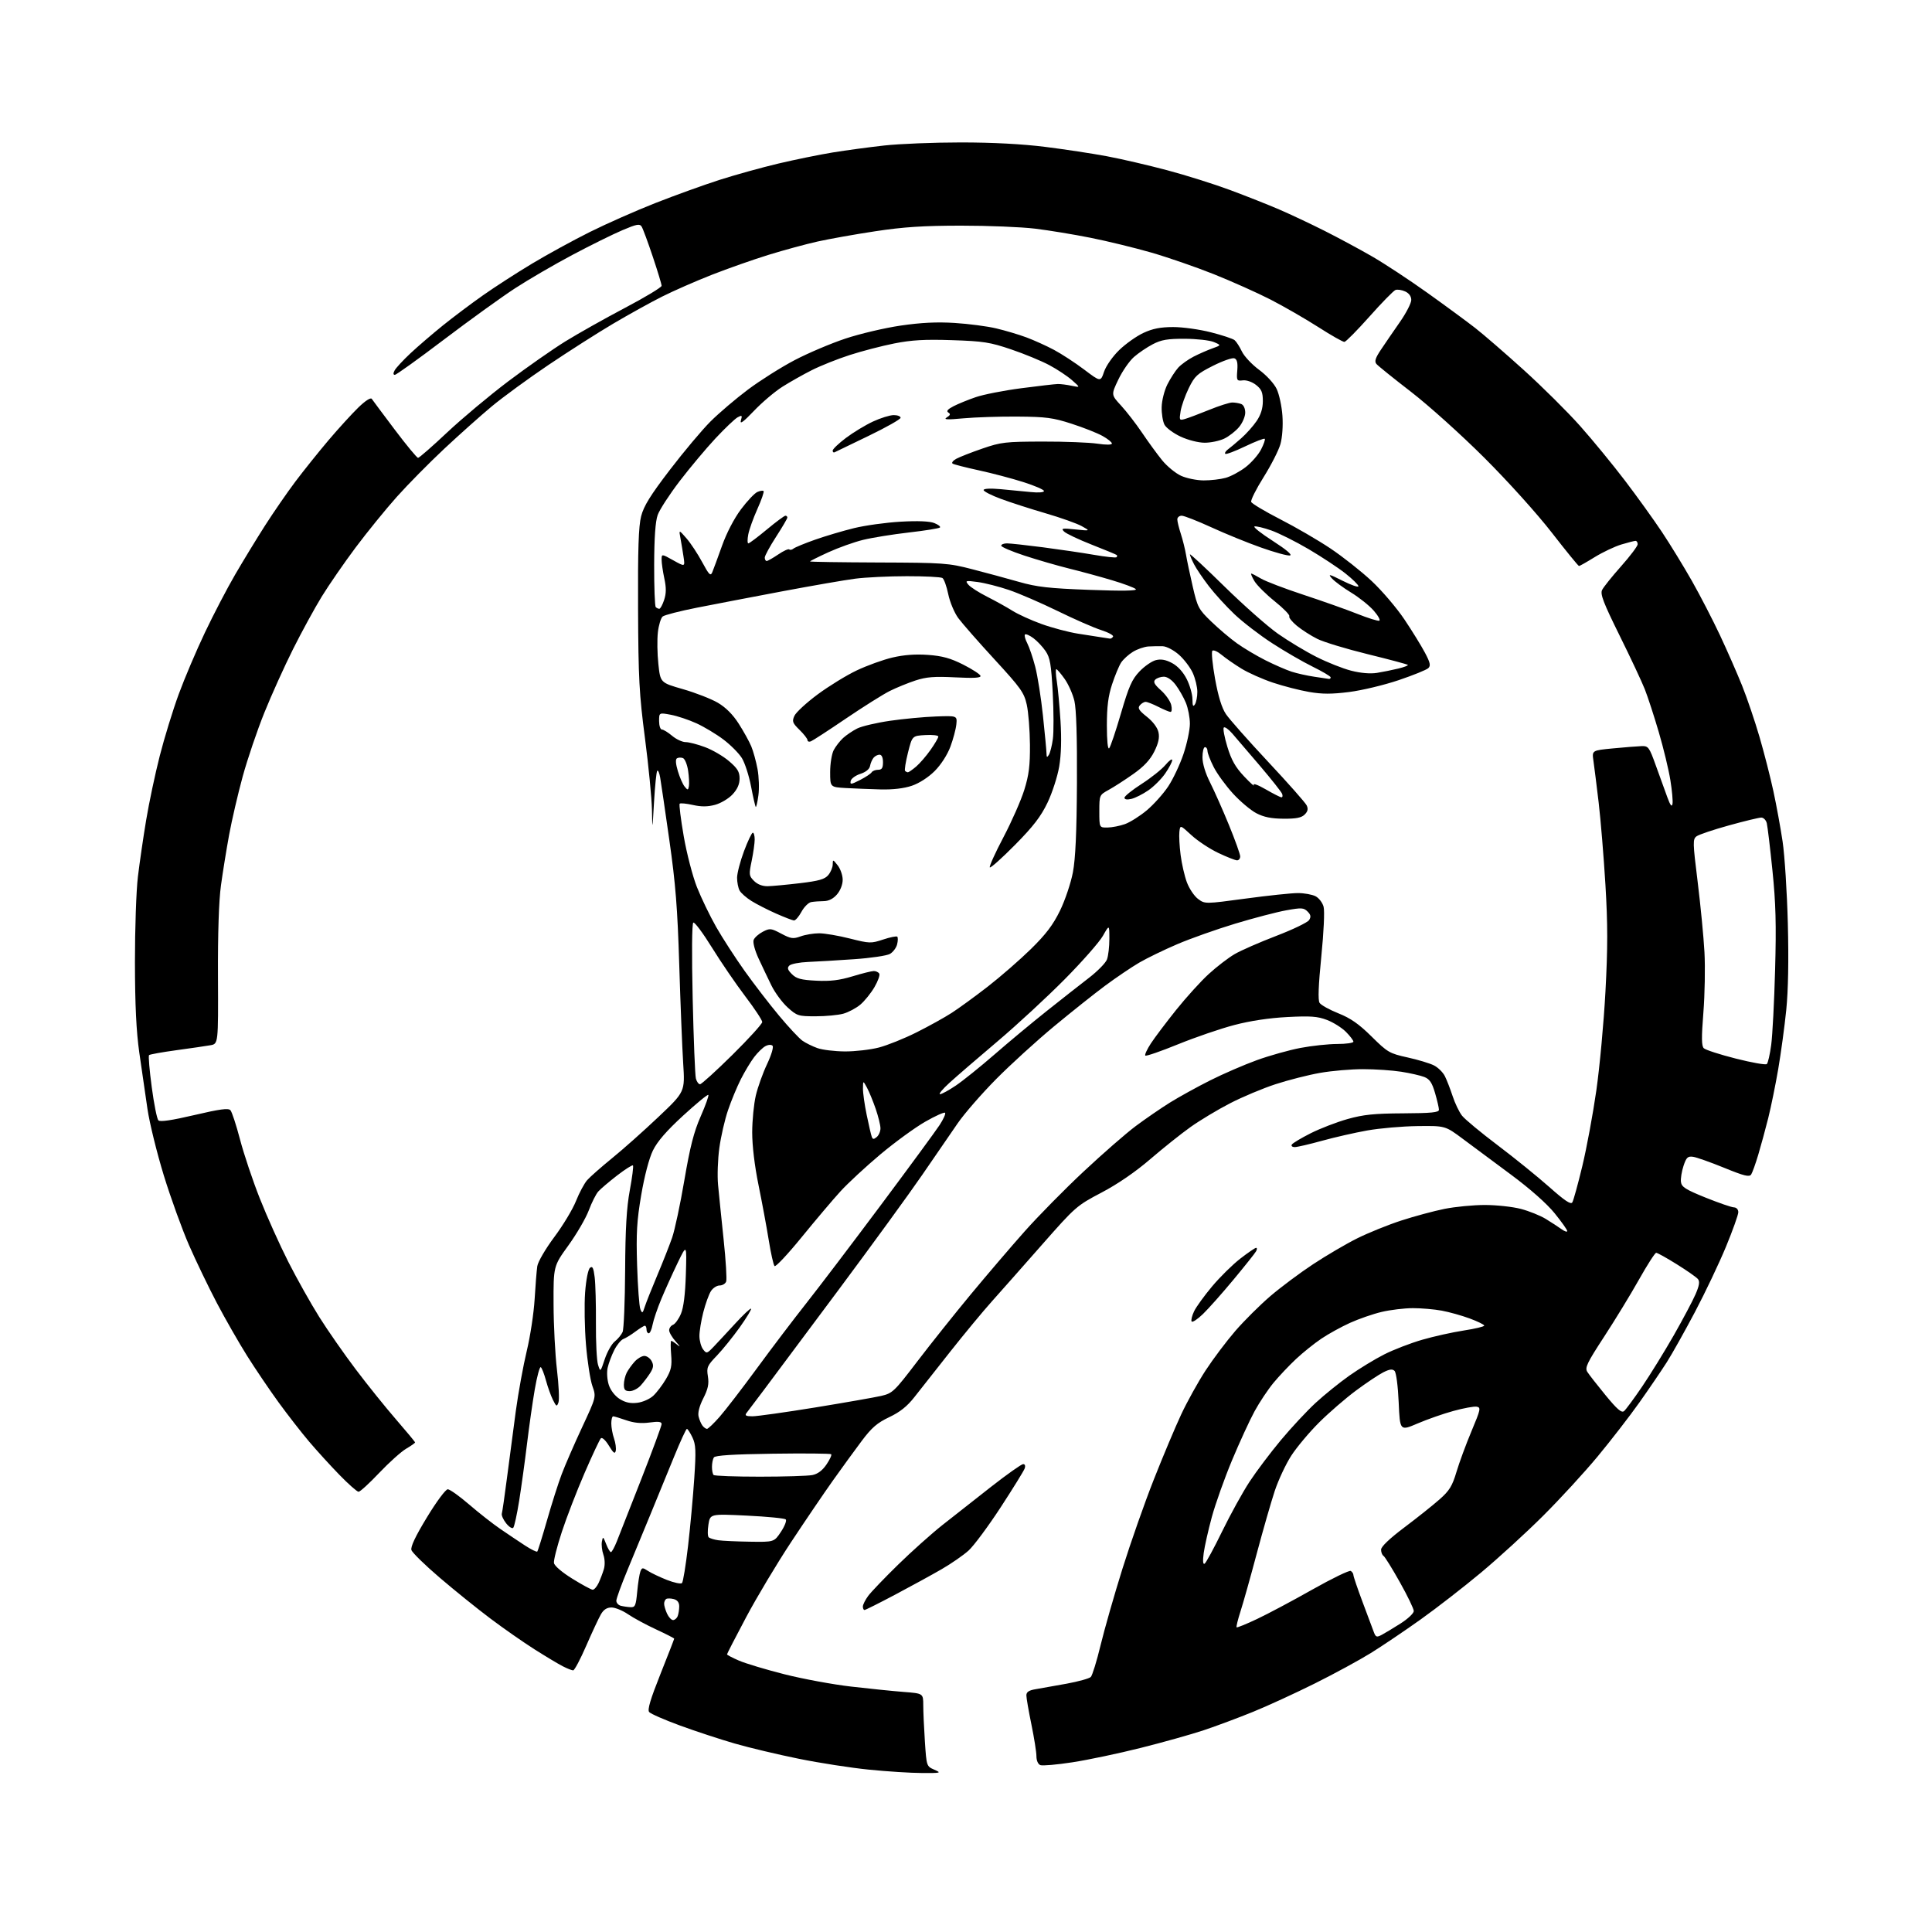 <?xml version="1.0" encoding="UTF-8" standalone="no"?>
<svg 
  version="1.1" 
  xmlns="http://www.w3.org/2000/svg" 
  xmlns:xlink="http://www.w3.org/1999/xlink" 
  xmlns:svg="http://www.w3.org/2000/svg"
  xmlns:rdf="http://www.w3.org/1999/02/22-rdf-syntax-ns#"
  xmlns:cc="http://creativecommons.org/ns#"
  xmlns:dc="http://purl.org/dc/elements/1.1/"
  viewBox="0 0 768 768"
  width="768"
  height="768"
>
<style>svg {background-color: white; }</style>"
<path stroke="none" fill="black" fill-rule="evenodd" d="M366.50,704.80C362.10,704.79 352.65,704.19 345.50,703.47C338.35,702.76 325.75,700.81 317.50,699.13C309.25,697.46 297.77,694.73 292.00,693.06C286.23,691.39 276.46,688.18 270.30,685.92C264.13,683.66 258.62,681.25 258.05,680.56C257.30,679.66 258.55,675.46 262.51,665.53C265.53,657.95 268.00,651.59 268.00,651.40C268.00,651.21 264.74,649.54 260.75,647.69C256.76,645.84 251.75,643.13 249.61,641.66C247.47,640.20 244.53,639.00 243.08,639.00C241.24,639.00 239.95,639.84 238.85,641.75C237.98,643.26 235.35,648.89 233.02,654.25C230.69,659.61 228.36,664.00 227.84,664.00C227.32,664.00 225.46,663.26 223.70,662.36C221.94,661.46 216.90,658.44 212.50,655.65C208.10,652.86 200.21,647.36 194.97,643.42C189.73,639.49 180.66,632.17 174.80,627.16C168.95,622.16 163.88,617.21 163.55,616.17C163.15,614.89 165.14,610.68 169.73,603.14C173.54,596.86 177.16,592.01 178.00,592.01C178.82,592.02 182.65,594.75 186.50,598.07C190.35,601.39 195.93,605.77 198.91,607.80C201.88,609.84 206.29,612.79 208.71,614.37C211.12,615.94 213.31,617.02 213.57,616.77C213.82,616.51 215.56,610.94 217.43,604.40C219.30,597.85 221.93,589.58 223.29,586.00C224.64,582.42 228.28,574.05 231.38,567.40C237.02,555.30 237.02,555.30 235.48,550.95C234.64,548.56 233.49,541.18 232.94,534.55C232.39,527.92 232.23,518.57 232.59,513.77C232.98,508.67 233.79,504.59 234.53,503.98C235.52,503.15 235.93,503.98 236.39,507.71C236.72,510.34 236.94,518.58 236.89,526.00C236.83,533.42 237.21,540.85 237.72,542.50C238.66,545.50 238.66,545.50 240.41,540.26C241.37,537.38 243.15,534.23 244.38,533.26C245.60,532.29 247.00,530.60 247.49,529.50C247.98,528.40 248.43,517.38 248.50,505.00C248.59,488.33 249.08,480.07 250.36,473.13C251.32,467.98 251.88,463.55 251.61,463.28C251.34,463.01 248.51,464.81 245.31,467.27C242.12,469.74 238.75,472.60 237.83,473.63C236.91,474.66 235.21,478.04 234.05,481.14C232.89,484.24 229.25,490.49 225.97,495.04C220.00,503.31 220.00,503.31 220.05,518.40C220.07,526.71 220.68,538.45 221.40,544.50C222.12,550.55 222.39,556.39 222.00,557.48C221.35,559.28 221.16,559.19 219.80,556.48C218.98,554.84 217.73,551.35 217.02,548.72C216.31,546.10 215.38,543.73 214.96,543.47C214.53,543.21 213.47,547.16 212.59,552.25C211.71,557.34 210.32,567.12 209.49,574.00C208.66,580.88 207.26,591.00 206.39,596.50C205.51,602.00 204.45,606.87 204.02,607.32C203.60,607.77 202.32,606.96 201.18,605.51C200.04,604.06 199.28,602.34 199.48,601.69C199.69,601.03 200.61,594.65 201.53,587.50C202.45,580.35 204.03,568.42 205.03,561.00C206.04,553.58 208.01,542.77 209.40,537.00C210.79,531.23 212.19,522.00 212.52,516.50C212.84,511.00 213.32,505.08 213.58,503.34C213.85,501.57 216.82,496.48 220.35,491.73C223.82,487.09 227.70,480.64 228.98,477.39C230.27,474.15 232.26,470.43 233.41,469.12C234.56,467.82 239.02,463.89 243.32,460.39C247.63,456.90 255.91,449.53 261.72,444.02C272.30,434.00 272.30,434.00 271.58,422.75C271.19,416.56 270.48,398.90 270.01,383.50C269.32,360.97 268.55,351.30 266.08,334.00C264.40,322.18 262.76,310.99 262.44,309.15C262.13,307.30 261.60,306.06 261.27,306.39C260.94,306.72 260.37,312.28 259.99,318.75C259.33,330.25 259.31,330.32 259.16,321.98C259.07,317.29 257.82,304.46 256.39,293.48C254.09,275.92 253.76,269.68 253.64,242.00C253.53,218.34 253.84,209.18 254.86,205.21C255.91,201.14 258.53,196.90 266.31,186.74C271.86,179.49 279.12,170.85 282.45,167.53C285.78,164.21 292.48,158.50 297.35,154.85C302.22,151.21 310.57,145.94 315.90,143.15C321.23,140.36 330.30,136.51 336.05,134.60C341.80,132.68 351.68,130.36 358.00,129.43C366.15,128.24 372.42,127.93 379.50,128.38C385.00,128.72 392.43,129.69 396.00,130.54C399.57,131.38 404.98,132.99 408.00,134.11C411.02,135.24 415.98,137.47 419.00,139.09C422.02,140.70 427.43,144.23 431.00,146.93C437.50,151.84 437.50,151.84 438.89,147.74C439.68,145.44 442.29,141.69 444.89,139.17C447.43,136.70 451.75,133.63 454.50,132.35C458.19,130.63 461.29,130.02 466.33,130.01C470.09,130.00 476.84,130.94 481.33,132.09C485.83,133.23 490.07,134.64 490.77,135.22C491.47,135.80 492.77,137.82 493.67,139.72C494.57,141.61 497.64,144.89 500.50,147.00C503.47,149.19 506.47,152.46 507.50,154.63C508.49,156.72 509.52,161.48 509.78,165.20C510.07,169.17 509.74,173.85 509.00,176.51C508.30,179.00 505.29,184.92 502.31,189.66C499.33,194.41 497.11,198.84 497.37,199.52C497.63,200.19 502.82,203.29 508.90,206.41C514.99,209.52 523.97,214.74 528.87,218.02C533.76,221.29 541.13,227.11 545.24,230.95C549.34,234.78 555.20,241.65 558.26,246.21C561.32,250.77 564.99,256.72 566.43,259.44C568.54,263.42 568.80,264.62 567.77,265.60C567.07,266.27 561.77,268.42 556.00,270.37C550.23,272.32 541.38,274.44 536.34,275.08C529.34,275.96 525.58,275.96 520.34,275.05C516.58,274.40 510.12,272.74 506.00,271.36C501.88,269.98 496.25,267.48 493.50,265.79C490.75,264.11 487.20,261.64 485.61,260.31C484.01,258.98 482.36,258.25 481.93,258.69C481.49,259.14 481.98,264.16 483.01,269.86C484.27,276.83 485.68,281.42 487.32,283.86C488.66,285.86 496.23,294.41 504.13,302.86C512.03,311.30 518.91,319.08 519.42,320.15C520.09,321.56 519.88,322.55 518.63,323.79C517.35,325.07 515.25,325.49 510.21,325.45C505.35,325.42 502.37,324.81 499.40,323.26C497.15,322.08 492.96,318.55 490.10,315.42C487.24,312.28 483.79,307.55 482.45,304.89C481.10,302.24 480.00,299.38 480.00,298.53C480.00,297.69 479.55,297.00 479.00,297.00C478.45,297.00 478.00,298.81 478.00,301.03C478.00,303.53 479.15,307.34 481.04,311.08C482.71,314.39 486.09,322.00 488.54,327.99C490.99,333.98 493.00,339.58 493.00,340.44C493.00,341.30 492.44,342.00 491.75,342.00C491.06,342.00 487.71,340.68 484.30,339.06C480.89,337.45 476.08,334.27 473.62,332.00C469.14,327.88 469.14,327.88 468.82,330.69C468.65,332.24 468.86,336.36 469.31,339.85C469.75,343.34 470.87,348.25 471.81,350.75C472.74,353.25 474.73,356.21 476.24,357.34C478.99,359.38 478.99,359.38 495.24,357.19C504.18,355.98 513.52,355.00 516.00,355.01C518.48,355.02 521.59,355.59 522.93,356.26C524.27,356.94 525.72,358.83 526.15,360.45C526.60,362.16 526.22,370.51 525.24,380.24C524.10,391.66 523.87,397.57 524.55,398.65C525.10,399.52 528.46,401.39 532.02,402.81C536.89,404.75 540.17,407.04 545.22,412.03C551.60,418.34 552.33,418.76 559.53,420.35C563.71,421.27 568.44,422.70 570.05,423.53C571.65,424.35 573.59,426.26 574.35,427.77C575.11,429.27 576.49,432.84 577.43,435.69C578.36,438.55 580.05,442.06 581.18,443.50C582.31,444.94 588.70,450.24 595.37,455.27C602.04,460.31 611.26,467.77 615.86,471.85C622.00,477.31 624.43,478.93 625.02,477.96C625.47,477.24 627.25,470.78 628.98,463.60C630.71,456.43 633.22,442.89 634.56,433.53C635.90,424.16 637.53,406.45 638.19,394.17C639.13,376.74 639.13,367.42 638.18,351.67C637.51,340.58 636.30,325.88 635.49,319.00C634.67,312.12 633.74,304.66 633.41,302.40C632.82,298.30 632.82,298.30 641.16,297.50C645.75,297.06 650.83,296.66 652.46,296.60C655.27,296.50 655.56,296.89 658.29,304.50C659.87,308.90 661.91,314.52 662.82,317.00C663.98,320.17 664.58,320.93 664.84,319.57C665.05,318.51 664.67,314.26 664.00,310.13C663.34,306.00 661.27,297.42 659.40,291.06C657.54,284.70 655.03,277.02 653.84,274.00C652.65,270.98 648.12,261.32 643.77,252.54C637.39,239.63 636.06,236.18 636.85,234.54C637.39,233.42 640.79,229.17 644.41,225.10C648.04,221.02 651.00,217.08 651.00,216.35C651.00,215.61 650.62,215.00 650.16,215.00C649.70,215.00 647.16,215.65 644.52,216.44C641.88,217.24 637.13,219.49 633.96,221.44C630.79,223.40 627.97,225.00 627.68,225.00C627.40,225.00 622.54,219.04 616.88,211.75C611.01,204.19 599.50,191.41 590.05,181.98C580.86,172.81 567.89,161.15 560.89,155.75C553.95,150.40 547.77,145.42 547.15,144.68C546.30,143.65 546.73,142.30 549.00,138.92C550.62,136.49 553.99,131.58 556.48,128.01C558.97,124.45 561.00,120.50 561.00,119.24C561.00,117.79 560.11,116.55 558.56,115.85C557.22,115.24 555.49,114.98 554.71,115.28C553.93,115.58 549.29,120.32 544.40,125.82C539.50,131.32 535.02,135.86 534.43,135.91C533.84,135.96 529.15,133.30 524.01,130.00C518.86,126.71 510.35,121.80 505.08,119.09C499.81,116.39 489.65,111.85 482.50,108.99C475.35,106.14 464.12,102.26 457.55,100.37C450.97,98.48 440.17,95.85 433.55,94.53C426.92,93.20 417.00,91.57 411.50,90.90C406.00,90.23 392.73,89.69 382.00,89.70C367.06,89.71 359.11,90.23 348.00,91.92C340.02,93.12 329.68,94.97 325.00,96.01C320.32,97.05 311.55,99.44 305.50,101.31C299.45,103.18 289.30,106.75 282.95,109.24C276.59,111.74 267.69,115.64 263.16,117.92C258.62,120.20 249.87,125.05 243.71,128.69C237.54,132.33 225.97,139.72 218.00,145.09C210.03,150.47 199.90,157.87 195.50,161.53C191.10,165.19 182.62,172.76 176.65,178.34C170.68,183.93 162.17,192.55 157.74,197.50C153.32,202.45 145.95,211.52 141.36,217.65C136.78,223.78 130.72,232.56 127.90,237.15C125.08,241.74 119.96,251.12 116.51,258.00C113.06,264.88 107.92,276.25 105.09,283.28C102.25,290.31 98.38,301.72 96.48,308.64C94.59,315.55 92.16,326.00 91.08,331.85C90.01,337.71 88.54,346.77 87.83,352.00C86.99,358.09 86.57,371.11 86.65,388.23C86.77,414.95 86.77,414.95 83.64,415.50C81.91,415.81 75.84,416.69 70.14,417.47C64.44,418.25 59.53,419.13 59.24,419.43C58.94,419.73 59.42,425.46 60.32,432.16C61.21,438.86 62.40,444.80 62.96,445.36C63.64,446.04 68.28,445.36 77.24,443.26C87.33,440.89 90.76,440.43 91.59,441.32C92.19,441.97 93.91,447.22 95.42,452.98C96.93,458.75 100.46,469.29 103.28,476.41C106.09,483.53 111.19,494.86 114.60,501.59C118.02,508.32 123.56,518.19 126.91,523.52C130.27,528.86 136.80,538.24 141.43,544.36C146.05,550.49 153.25,559.43 157.42,564.24C161.59,569.05 165.00,573.16 165.00,573.39C165.00,573.62 163.38,574.76 161.40,575.92C159.43,577.09 154.62,581.41 150.72,585.52C146.82,589.64 143.14,593.00 142.54,593.00C141.94,593.00 138.50,589.96 134.90,586.25C131.29,582.54 125.86,576.58 122.83,573.00C119.80,569.42 114.37,562.45 110.77,557.50C107.17,552.55 101.53,544.21 98.23,538.97C94.93,533.72 89.53,524.27 86.21,517.97C82.90,511.66 77.92,501.32 75.15,495.00C72.39,488.68 67.87,476.20 65.12,467.27C62.38,458.34 59.44,446.42 58.61,440.77C57.77,435.12 56.32,425.10 55.38,418.50C54.17,409.95 53.67,399.60 53.64,382.50C53.63,369.30 54.15,354.00 54.82,348.50C55.48,343.00 56.95,332.88 58.10,326.00C59.24,319.12 61.67,307.65 63.50,300.49C65.32,293.34 68.71,282.32 71.03,275.99C73.35,269.67 78.05,258.59 81.49,251.38C84.92,244.16 90.32,233.81 93.49,228.38C96.65,222.94 101.97,214.22 105.30,209.00C108.64,203.78 114.07,195.90 117.37,191.50C120.68,187.10 126.63,179.68 130.59,175.00C134.56,170.32 139.89,164.48 142.44,162.00C145.26,159.27 147.36,157.92 147.79,158.56C148.18,159.14 152.29,164.65 156.93,170.81C161.57,176.96 165.73,182.00 166.19,182.00C166.64,182.00 171.85,177.46 177.75,171.90C183.66,166.35 194.57,157.22 202.00,151.61C209.43,146.01 219.66,138.85 224.75,135.70C229.84,132.56 240.53,126.55 248.50,122.35C256.48,118.15 263.00,114.21 263.00,113.61C263.00,113.00 261.42,107.78 259.48,102.00C257.55,96.23 255.56,90.86 255.06,90.07C254.30,88.86 253.08,89.09 247.45,91.49C243.76,93.05 234.83,97.46 227.62,101.29C220.40,105.11 210.10,111.11 204.71,114.62C199.33,118.13 186.62,127.30 176.46,135.00C166.31,142.70 157.53,149.00 156.96,149.00C156.28,149.00 156.25,148.39 156.88,147.23C157.40,146.25 160.23,143.20 163.16,140.45C166.10,137.70 171.88,132.74 176.00,129.41C180.12,126.09 187.32,120.68 192.00,117.39C196.68,114.09 205.45,108.43 211.50,104.80C217.55,101.16 227.90,95.50 234.50,92.21C241.10,88.92 252.80,83.75 260.50,80.72C268.20,77.69 279.67,73.55 285.98,71.52C292.30,69.50 302.88,66.56 309.48,65.00C316.09,63.44 325.77,61.47 331.00,60.61C336.23,59.76 345.45,58.51 351.50,57.84C357.55,57.17 371.27,56.62 382.00,56.62C394.62,56.62 406.44,57.25 415.50,58.39C423.20,59.35 434.23,61.03 440.00,62.11C445.77,63.19 456.57,65.70 464.00,67.68C471.43,69.65 482.68,73.20 489.00,75.55C495.32,77.90 504.10,81.37 508.50,83.27C512.90,85.17 521.00,88.98 526.50,91.75C532.00,94.52 540.55,99.12 545.50,101.98C550.45,104.84 560.35,111.36 567.50,116.47C574.65,121.58 583.16,127.84 586.41,130.37C589.67,132.91 598.35,140.42 605.70,147.07C613.06,153.72 623.15,163.74 628.12,169.33C633.09,174.92 641.10,184.68 645.91,191.00C650.73,197.32 657.36,206.55 660.66,211.50C663.95,216.45 669.32,225.22 672.60,231.00C675.87,236.78 680.87,246.45 683.71,252.50C686.55,258.55 690.50,267.55 692.49,272.50C694.48,277.45 697.61,286.68 699.45,293.00C701.29,299.32 703.77,309.00 704.95,314.50C706.14,320.00 707.79,329.00 708.61,334.50C709.43,340.00 710.37,354.63 710.69,367.02C711.07,381.75 710.85,393.68 710.06,401.52C709.39,408.11 707.95,418.68 706.87,425.00C705.78,431.32 703.99,440.10 702.89,444.50C701.78,448.90 700.01,455.43 698.94,459.00C697.88,462.57 696.60,466.12 696.12,466.87C695.40,467.98 693.36,467.48 685.37,464.21C679.94,462.00 674.38,460.03 673.02,459.84C670.90,459.55 670.34,460.08 669.22,463.47C668.50,465.65 668.04,468.51 668.20,469.83C668.45,471.85 670.02,472.85 678.00,476.07C683.23,478.17 688.29,479.92 689.25,479.95C690.27,479.98 691.00,480.77 691.00,481.87C691.00,482.90 688.79,489.08 686.09,495.62C683.39,502.15 677.85,513.80 673.79,521.50C669.72,529.20 664.68,538.20 662.58,541.50C660.48,544.80 655.58,552.00 651.69,557.50C647.79,563.00 640.31,572.67 635.06,579.00C629.81,585.33 620.06,595.94 613.38,602.59C606.71,609.24 595.64,619.36 588.78,625.09C581.92,630.82 571.11,639.21 564.75,643.74C558.40,648.27 549.48,654.28 544.94,657.10C540.40,659.91 530.38,665.36 522.67,669.20C514.97,673.04 503.90,678.12 498.08,680.49C492.26,682.86 483.44,686.15 478.49,687.80C473.53,689.45 462.28,692.61 453.49,694.81C444.69,697.02 432.46,699.60 426.31,700.54C420.15,701.49 414.42,701.99 413.56,701.66C412.64,701.31 412.00,699.86 412.00,698.14C412.00,696.53 411.10,690.85 410.00,685.50C408.90,680.15 408.00,674.95 408.00,673.94C408.00,672.58 409.00,671.92 411.75,671.47C413.81,671.12 419.32,670.14 424.00,669.29C428.68,668.43 433.00,667.23 433.61,666.62C434.22,666.00 435.97,660.33 437.50,654.00C439.03,647.67 442.93,634.01 446.18,623.63C449.43,613.25 455.04,597.28 458.66,588.13C462.27,578.98 467.16,567.35 469.53,562.28C471.90,557.21 476.27,549.33 479.24,544.78C482.21,540.23 487.53,533.16 491.06,529.07C494.59,524.99 500.86,518.76 504.99,515.22C509.12,511.69 516.77,505.97 522.00,502.53C527.23,499.08 535.10,494.46 539.50,492.27C543.90,490.08 551.77,486.89 557.00,485.19C562.23,483.49 569.97,481.40 574.21,480.55C578.45,479.70 585.67,479.00 590.25,479.00C594.83,479.00 601.26,479.70 604.54,480.55C607.82,481.41 612.30,483.21 614.50,484.56C616.70,485.91 619.51,487.74 620.75,488.63C621.99,489.52 623.00,489.85 623.00,489.36C623.00,488.87 620.75,485.69 618.00,482.30C614.92,478.49 608.30,472.63 600.75,467.02C594.01,462.02 585.35,455.58 581.50,452.72C574.50,447.50 574.50,447.50 563.50,447.64C557.45,447.71 548.45,448.50 543.50,449.38C538.55,450.26 530.45,452.11 525.50,453.48C520.55,454.85 515.69,455.98 514.69,455.99C513.70,455.99 513.17,455.54 513.52,454.98C513.86,454.41 517.25,452.39 521.03,450.48C524.82,448.58 531.42,446.03 535.71,444.83C541.97,443.07 546.29,442.63 557.75,442.57C568.98,442.51 571.99,442.22 572.00,441.15C572.00,440.41 571.31,437.42 570.46,434.51C569.27,430.40 568.31,428.97 566.21,428.13C564.72,427.54 560.58,426.59 557.00,426.03C553.42,425.47 546.62,425.01 541.88,425.01C537.14,425.00 529.45,425.66 524.79,426.48C520.13,427.29 512.16,429.32 507.07,430.98C501.98,432.64 493.83,436.06 488.96,438.58C484.08,441.09 477.04,445.33 473.30,447.98C469.56,450.64 462.34,456.40 457.25,460.78C451.33,465.87 444.35,470.66 437.89,474.06C427.98,479.27 427.51,479.68 414.14,494.87C406.64,503.40 397.66,513.55 394.18,517.44C390.70,521.32 383.28,530.29 377.68,537.37C372.08,544.45 365.69,552.55 363.49,555.37C360.63,559.03 357.76,561.32 353.49,563.34C348.69,565.62 346.51,567.50 342.51,572.84C339.76,576.50 334.64,583.55 331.12,588.50C327.60,593.45 320.11,604.48 314.48,613.00C308.85,621.52 300.81,634.95 296.62,642.84C292.43,650.72 289.00,657.38 289.00,657.62C289.00,657.87 291.14,658.99 293.75,660.12C296.36,661.25 304.50,663.69 311.83,665.55C319.16,667.40 331.09,669.61 338.33,670.44C345.57,671.28 354.99,672.24 359.25,672.57C367.00,673.17 367.00,673.17 367.01,677.84C367.01,680.40 367.30,686.91 367.66,692.31C368.31,702.08 368.32,702.13 371.40,703.48C374.34,704.77 374.08,704.84 366.50,704.80zM549.24,649.89C550.48,649.24 553.86,647.20 556.75,645.36C559.64,643.53 562.00,641.30 562.00,640.41C562.00,639.53 559.51,634.36 556.46,628.94C553.42,623.51 550.50,618.81 549.96,618.48C549.43,618.15 549.00,617.04 549.00,616.01C549.00,614.82 552.36,611.61 558.25,607.18C563.34,603.35 569.63,598.34 572.23,596.04C576.17,592.57 577.29,590.74 578.97,585.11C580.08,581.39 582.76,574.11 584.94,568.92C588.61,560.17 588.75,559.48 586.97,559.18C585.91,559.01 581.77,559.77 577.77,560.87C573.77,561.96 567.35,564.21 563.50,565.86C556.50,568.85 556.50,568.85 556.00,557.47C555.72,550.99 555.01,545.61 554.36,544.96C553.52,544.12 552.37,544.26 549.86,545.53C548.01,546.47 543.12,549.73 539.00,552.79C534.88,555.85 528.30,561.54 524.39,565.43C520.48,569.32 515.49,575.27 513.30,578.65C511.12,582.03 508.16,588.35 506.72,592.70C505.28,597.05 502.07,608.23 499.58,617.55C497.10,626.87 494.20,637.20 493.13,640.50C492.07,643.80 491.37,646.67 491.56,646.88C491.76,647.09 495.43,645.60 499.71,643.57C504.00,641.55 513.90,636.28 521.71,631.86C529.53,627.45 536.39,624.12 536.96,624.48C537.53,624.83 538.00,625.56 538.00,626.10C538.00,626.64 539.63,631.46 541.63,636.79C543.62,642.13 545.64,647.53 546.12,648.79C546.88,650.80 547.25,650.94 549.24,649.89zM267.55,644.00C268.23,644.00 269.06,643.29 269.39,642.42C269.73,641.55 270.00,639.80 270.00,638.53C270.00,637.01 269.26,636.04 267.83,635.66C266.63,635.35 265.28,635.33 264.83,635.61C264.37,635.89 264.00,636.75 264.00,637.51C264.00,638.28 264.52,640.05 265.16,641.45C265.80,642.85 266.88,644.00 267.55,644.00zM343.66,640.00C343.30,640.00 343.00,639.39 343.00,638.63C343.00,637.88 343.96,635.97 345.13,634.38C346.30,632.80 351.64,627.23 356.99,622.00C362.34,616.77 370.27,609.68 374.61,606.24C378.95,602.80 387.68,595.95 394.00,591.00C400.32,586.06 406.05,582.01 406.72,582.01C407.45,582.00 407.69,582.70 407.32,583.75C406.98,584.71 402.67,591.68 397.75,599.23C392.82,606.77 387.10,614.48 385.03,616.36C382.96,618.23 378.16,621.55 374.38,623.74C370.60,625.93 362.28,630.49 355.91,633.86C349.53,637.24 344.02,640.00 343.66,640.00zM250.61,638.88C252.48,638.99 252.78,638.30 253.30,632.74C253.62,629.29 254.19,625.68 254.56,624.70C255.18,623.08 255.44,623.06 257.59,624.47C258.88,625.31 262.27,626.92 265.12,628.05C267.97,629.17 270.67,629.73 271.10,629.30C271.54,628.86 272.62,622.23 273.51,614.56C274.40,606.90 275.51,594.80 275.98,587.68C276.72,576.64 276.61,574.24 275.24,571.37C274.35,569.52 273.37,568.00 273.05,568.00C272.73,568.00 270.40,573.06 267.88,579.25C265.36,585.44 261.16,595.67 258.56,602.00C255.96,608.33 251.85,618.28 249.42,624.13C246.99,629.98 245.00,635.46 245.00,636.31C245.00,637.16 245.79,638.06 246.75,638.31C247.71,638.56 249.45,638.82 250.61,638.88zM235.59,631.94C236.19,631.97 237.25,630.76 237.96,629.25C238.66,627.74 239.61,625.25 240.06,623.72C240.53,622.11 240.45,619.72 239.86,618.03C239.30,616.43 239.03,614.08 239.26,612.81C239.65,610.68 239.77,610.75 240.94,613.75C241.63,615.54 242.49,617.00 242.85,617.00C243.21,616.99 244.26,615.08 245.19,612.75C246.11,610.41 250.50,599.25 254.94,587.93C259.37,576.62 263.00,566.79 263.00,566.09C263.00,565.14 261.77,564.98 258.20,565.47C254.94,565.92 251.99,565.64 248.95,564.58C246.50,563.73 244.16,563.02 243.75,563.01C243.34,563.01 243.00,564.28 243.00,565.85C243.00,567.42 243.49,570.10 244.08,571.81C244.68,573.51 244.98,575.72 244.77,576.70C244.45,578.10 243.85,577.65 242.05,574.69C240.72,572.50 239.35,571.25 238.85,571.75C238.37,572.23 235.45,578.45 232.37,585.56C229.29,592.68 225.22,603.20 223.34,608.94C221.45,614.69 220.04,620.25 220.21,621.30C220.38,622.43 223.38,625.00 227.50,627.55C231.35,629.94 234.99,631.91 235.59,631.94zM478.85,621.59C479.41,621.25 482.55,615.46 485.83,608.73C489.11,602.01 494.01,593.12 496.72,589.00C499.42,584.88 505.02,577.45 509.15,572.50C513.28,567.55 519.49,560.89 522.95,557.69C526.41,554.50 532.45,549.62 536.37,546.85C540.29,544.08 546.52,540.29 550.21,538.42C553.90,536.54 560.70,533.92 565.32,532.58C569.94,531.24 577.38,529.59 581.86,528.90C586.34,528.21 590.00,527.34 590.00,526.95C590.00,526.56 587.41,525.29 584.25,524.12C581.09,522.95 576.08,521.55 573.11,521.00C570.15,520.45 564.98,520.01 561.61,520.01C558.25,520.02 552.69,520.69 549.26,521.50C545.82,522.31 540.16,524.27 536.67,525.85C533.18,527.43 528.04,530.26 525.25,532.15C522.46,534.03 517.94,537.65 515.21,540.21C512.48,542.76 508.45,547.02 506.25,549.68C504.06,552.33 500.66,557.42 498.71,561.00C496.76,564.58 492.73,573.35 489.74,580.50C486.76,587.65 483.16,597.77 481.73,603.00C480.31,608.23 478.85,614.69 478.49,617.36C478.07,620.52 478.20,622.00 478.85,621.59zM298.12,612.85C307.73,613.00 307.73,613.00 310.46,608.89C311.95,606.63 312.80,604.42 312.34,603.98C311.88,603.55 304.93,602.87 296.90,602.48C282.29,601.77 282.29,601.77 281.61,606.05C281.23,608.40 281.28,610.67 281.71,611.09C282.15,611.50 283.85,612.04 285.50,612.27C287.15,612.51 292.83,612.77 298.12,612.85zM302.04,587.00C311.78,587.00 321.18,586.71 322.93,586.36C325.05,585.94 326.92,584.54 328.53,582.17C329.86,580.21 330.71,578.37 330.41,578.08C330.12,577.79 319.67,577.69 307.19,577.87C291.44,578.09 284.28,578.54 283.77,579.35C283.36,579.98 283.02,581.66 283.02,583.08C283.01,584.50 283.30,585.97 283.67,586.33C284.03,586.70 292.30,587.00 302.04,587.00zM281.04,568.00C281.47,568.00 283.72,565.86 286.02,563.25C288.32,560.64 294.99,551.98 300.84,544.00C306.68,536.02 315.56,524.33 320.56,518.00C325.56,511.68 338.89,494.12 350.18,479.00C361.47,463.88 371.96,449.58 373.50,447.23C375.04,444.88 376.02,442.68 375.68,442.35C375.34,442.01 371.78,443.61 367.77,445.91C363.75,448.21 355.75,454.04 349.98,458.87C344.22,463.71 337.08,470.31 334.12,473.56C331.15,476.80 324.22,485.00 318.70,491.77C313.19,498.54 308.33,503.72 307.90,503.29C307.47,502.85 306.43,498.23 305.59,493.00C304.75,487.77 302.92,477.93 301.53,471.11C299.96,463.43 299.01,455.45 299.01,450.11C299.02,445.38 299.67,438.79 300.45,435.48C301.23,432.16 303.24,426.55 304.92,423.01C306.66,419.32 307.59,416.19 307.09,415.69C306.59,415.19 305.38,415.26 304.26,415.86C303.19,416.43 301.18,418.39 299.80,420.20C298.41,422.02 296.03,425.98 294.50,429.00C292.97,432.02 290.67,437.56 289.40,441.31C288.12,445.05 286.57,451.80 285.95,456.31C285.33,460.81 285.10,467.43 285.44,471.00C285.77,474.57 286.77,484.34 287.65,492.70C288.53,501.05 288.99,508.59 288.66,509.45C288.33,510.30 287.16,511.00 286.05,511.00C284.95,511.00 283.39,512.01 282.60,513.25C281.80,514.49 280.44,518.26 279.57,521.64C278.71,525.02 278.01,529.30 278.03,531.14C278.05,532.99 278.70,535.34 279.48,536.38C280.85,538.17 281.02,538.13 283.70,535.33C285.24,533.72 289.11,529.56 292.30,526.09C295.49,522.61 298.30,519.97 298.55,520.22C298.80,520.47 296.79,523.79 294.09,527.59C291.38,531.39 287.28,536.47 284.98,538.87C281.12,542.88 280.83,543.55 281.40,547.13C281.88,550.13 281.47,552.12 279.57,555.86C278.00,558.96 277.33,561.58 277.70,563.11C278.02,564.42 278.73,566.06 279.27,566.75C279.80,567.44 280.60,568.00 281.04,568.00zM299.13,563.00C300.98,562.99 312.18,561.42 324.00,559.50C335.82,557.57 347.64,555.50 350.26,554.90C354.80,553.85 355.46,553.22 364.67,541.15C369.98,534.19 379.54,522.21 385.91,514.52C392.29,506.83 401.90,495.58 407.29,489.52C412.67,483.46 423.24,472.72 430.79,465.67C438.33,458.61 447.65,450.48 451.50,447.61C455.35,444.74 461.45,440.55 465.05,438.30C468.66,436.06 475.85,432.09 481.04,429.48C486.23,426.87 494.59,423.25 499.62,421.43C504.65,419.61 512.46,417.42 516.99,416.56C521.52,415.70 528.10,415.00 531.61,415.00C535.12,415.00 538.00,414.58 538.00,414.08C538.00,413.57 536.65,411.81 535.01,410.16C533.36,408.52 529.98,406.39 527.48,405.44C523.75,404.01 520.95,403.81 511.72,404.29C504.52,404.66 496.96,405.80 490.62,407.47C485.18,408.89 475.13,412.34 468.29,415.12C461.45,417.91 455.59,419.93 455.28,419.61C454.96,419.30 455.97,417.12 457.50,414.77C459.04,412.42 463.57,406.42 467.56,401.43C471.56,396.44 477.38,390.02 480.51,387.17C483.63,384.31 488.24,380.77 490.75,379.30C493.25,377.83 500.71,374.57 507.31,372.04C513.91,369.51 519.80,366.68 520.39,365.74C521.21,364.44 521.07,363.64 519.77,362.34C518.25,360.82 517.35,360.77 511.28,361.87C507.55,362.54 498.43,364.93 491.00,367.17C483.57,369.42 473.23,373.08 468.00,375.32C462.77,377.55 455.96,380.86 452.85,382.67C449.75,384.49 443.68,388.59 439.35,391.80C435.03,395.00 425.88,402.29 419.00,407.99C412.12,413.69 401.77,423.12 396.00,428.94C390.23,434.77 383.34,442.68 380.70,446.52C378.06,450.36 371.72,459.57 366.62,467.00C361.52,474.43 346.62,494.90 333.52,512.50C320.42,530.10 306.99,548.10 303.68,552.50C300.36,556.90 297.23,561.06 296.70,561.75C295.99,562.69 296.59,563.00 299.13,563.00zM645.59,560.93C646.30,560.34 649.54,555.95 652.78,551.18C656.02,546.40 661.68,537.23 665.36,530.79C669.03,524.34 672.94,516.98 674.04,514.41C675.52,510.96 675.75,509.41 674.94,508.43C674.34,507.71 670.56,505.06 666.54,502.56C662.52,500.05 658.84,498.00 658.36,498.01C657.89,498.01 654.80,502.82 651.50,508.69C648.20,514.57 641.96,524.78 637.64,531.40C630.88,541.76 629.95,543.69 630.97,545.32C631.62,546.37 634.88,550.54 638.22,554.61C642.88,560.28 644.59,561.75 645.59,560.93zM253.35,557.63C255.47,557.38 258.32,556.12 259.69,554.83C261.07,553.55 263.33,550.57 264.72,548.21C266.82,544.64 267.16,543.00 266.79,538.46C266.54,535.46 266.56,533.00 266.84,533.00C267.12,533.00 268.28,533.78 269.42,534.73C270.56,535.69 270.26,535.10 268.75,533.43C267.24,531.76 266.00,529.68 266.00,528.80C266.00,527.93 266.70,526.95 267.55,526.62C268.39,526.29 269.81,524.33 270.68,522.26C271.74,519.75 272.39,514.51 272.64,506.50C273.00,494.50 273.00,494.50 269.38,502.00C267.39,506.12 264.48,512.56 262.91,516.30C261.35,520.04 259.78,524.65 259.42,526.55C259.07,528.45 258.38,530.00 257.89,530.00C257.40,530.00 257.00,529.33 257.00,528.50C257.00,527.67 256.70,527.00 256.34,527.00C255.98,527.00 254.30,528.05 252.59,529.32C250.89,530.60 248.73,531.93 247.80,532.27C246.86,532.62 245.22,534.61 244.17,536.70C243.11,538.79 241.93,541.96 241.54,543.75C241.15,545.58 241.36,548.55 242.02,550.57C242.73,552.71 244.48,554.95 246.35,556.13C248.59,557.53 250.62,557.97 253.35,557.63zM250.33,553.00C248.50,553.00 248.00,552.45 248.00,550.43C248.00,549.02 248.51,546.89 249.12,545.68C249.74,544.48 251.17,542.49 252.30,541.25C253.43,540.01 255.15,539.00 256.14,539.00C257.12,539.00 258.43,539.93 259.04,541.07C259.90,542.69 259.77,543.71 258.44,545.82C257.50,547.29 255.82,549.51 254.69,550.75C253.57,551.99 251.60,553.00 250.33,553.00zM478.20,522.34C476.02,524.45 473.99,525.78 473.69,525.30C473.39,524.82 473.84,522.98 474.69,521.22C475.54,519.46 478.77,515.01 481.87,511.32C484.97,507.63 489.98,502.69 493.00,500.35C496.03,498.00 498.86,496.06 499.30,496.04C499.74,496.02 499.74,496.64 499.30,497.42C498.86,498.21 494.83,503.27 490.34,508.67C485.85,514.08 480.39,520.23 478.20,522.34zM256.31,519.45C256.83,517.83 259.06,512.23 261.26,507.00C263.47,501.77 266.13,495.02 267.18,492.00C268.23,488.98 270.42,478.70 272.04,469.17C274.31,455.86 275.81,449.98 278.53,443.79C280.48,439.36 281.85,435.51 281.57,435.24C281.30,434.96 276.79,438.67 271.56,443.47C264.95,449.54 261.28,453.77 259.54,457.35C258.02,460.47 256.19,467.43 254.90,475.00C253.14,485.35 252.86,490.17 253.26,503.00C253.53,511.52 254.11,519.38 254.56,520.45C255.29,522.20 255.46,522.10 256.31,519.45zM348.51,451.99C349.33,451.31 350.00,449.76 350.00,448.53C350.00,447.31 349.14,443.82 348.10,440.78C347.05,437.73 345.49,433.95 344.64,432.37C343.08,429.50 343.08,429.50 343.04,432.68C343.02,434.44 343.68,439.16 344.52,443.18C345.35,447.21 346.25,451.11 346.53,451.86C346.92,452.95 347.32,452.98 348.51,451.99zM373.65,434.96C374.28,434.98 377.11,433.45 379.93,431.55C382.75,429.65 389.65,424.10 395.28,419.21C400.90,414.31 410.26,406.53 416.07,401.91C421.89,397.28 429.44,391.35 432.86,388.72C436.27,386.10 439.50,382.81 440.03,381.41C440.57,380.01 440.99,376.31 440.99,373.18C440.98,367.50 440.98,367.50 438.43,372.00C437.03,374.48 430.18,382.27 423.19,389.32C416.21,396.37 404.20,407.47 396.50,413.98C388.80,420.49 380.25,427.87 377.50,430.37C374.75,432.87 373.02,434.93 373.65,434.96zM278.27,431.00C278.85,431.00 284.64,425.74 291.16,419.30C297.67,412.87 303.00,407.00 303.00,406.27C303.00,405.53 299.96,400.93 296.25,396.05C292.54,391.16 286.58,382.44 283.01,376.67C279.44,370.90 276.11,366.43 275.60,366.75C275.05,367.08 274.95,379.24 275.35,396.91C275.72,413.18 276.29,427.51 276.63,428.75C276.96,429.99 277.70,431.00 278.27,431.00zM702.33,422.98C702.79,422.57 703.58,419.14 704.08,415.37C704.59,411.59 705.29,398.15 705.63,385.50C706.13,367.44 705.90,358.96 704.57,346.00C703.64,336.93 702.63,328.49 702.33,327.25C702.03,326.01 701.04,325.00 700.14,325.00C699.24,325.00 693.46,326.39 687.31,328.10C681.15,329.80 675.36,331.75 674.43,332.43C672.86,333.57 672.89,334.76 674.85,350.58C676.00,359.88 677.22,372.45 677.55,378.50C677.88,384.55 677.69,395.35 677.12,402.50C676.33,412.48 676.37,415.78 677.29,416.69C677.96,417.35 683.67,419.20 690.00,420.80C696.33,422.41 701.87,423.39 702.33,422.98zM335.86,417.96C339.90,417.98 345.98,417.28 349.36,416.41C352.73,415.53 359.47,412.83 364.32,410.39C369.18,407.96 375.48,404.47 378.32,402.63C381.17,400.79 387.63,396.09 392.68,392.17C397.72,388.25 405.42,381.55 409.78,377.28C415.78,371.39 418.60,367.67 421.37,362.00C423.38,357.88 425.68,351.03 426.49,346.79C427.52,341.34 428.00,330.93 428.10,311.29C428.20,293.14 427.85,281.80 427.09,278.61C426.45,275.92 424.71,271.99 423.21,269.88C421.72,267.77 420.23,266.03 419.91,266.02C419.58,266.01 419.66,268.14 420.09,270.75C420.51,273.36 421.17,280.45 421.56,286.50C422.02,293.73 421.85,299.98 421.05,304.70C420.38,308.66 418.29,315.13 416.40,319.08C413.76,324.58 410.76,328.49 403.51,335.83C398.31,341.09 393.80,345.13 393.47,344.80C393.15,344.48 395.57,339.10 398.86,332.86C402.15,326.61 405.89,318.12 407.17,314.00C409.02,308.05 409.48,304.33 409.42,296.00C409.37,290.23 408.81,283.09 408.16,280.14C407.09,275.32 405.81,273.52 395.35,262.14C388.95,255.19 382.46,247.78 380.91,245.68C379.37,243.57 377.58,239.30 376.94,236.18C376.29,233.05 375.26,230.17 374.63,229.77C374.01,229.36 367.65,229.04 360.50,229.05C353.35,229.05 344.12,229.50 340.00,230.03C335.88,230.56 322.82,232.83 311.00,235.05C299.18,237.28 283.92,240.21 277.11,241.55C270.29,242.89 264.13,244.48 263.42,245.07C262.71,245.66 261.85,248.47 261.52,251.32C261.19,254.17 261.27,259.85 261.71,263.94C262.50,271.38 262.50,271.38 271.55,273.97C276.52,275.40 282.74,277.83 285.36,279.36C288.50,281.21 291.33,284.03 293.65,287.67C295.59,290.70 297.84,294.76 298.64,296.68C299.44,298.60 300.56,302.67 301.13,305.72C301.69,308.77 301.85,313.49 301.47,316.20C301.10,318.91 300.62,320.96 300.42,320.75C300.21,320.54 299.37,316.88 298.55,312.61C297.73,308.34 296.10,303.28 294.92,301.37C293.74,299.45 290.44,296.14 287.60,293.99C284.76,291.84 279.93,288.94 276.88,287.54C273.82,286.14 269.22,284.61 266.66,284.13C262.00,283.26 262.00,283.26 262.00,286.63C262.00,288.48 262.50,290.00 263.11,290.00C263.71,290.00 265.55,291.12 267.18,292.50C268.82,293.88 271.23,295.00 272.54,295.00C273.85,295.00 277.34,295.90 280.29,297.01C283.24,298.11 287.54,300.62 289.83,302.59C293.17,305.44 294.00,306.82 294.00,309.47C294.00,311.73 293.10,313.75 291.18,315.81C289.63,317.47 286.51,319.32 284.25,319.93C281.32,320.72 278.79,320.74 275.44,319.99C272.85,319.41 270.49,319.18 270.19,319.48C269.89,319.78 270.61,325.60 271.79,332.41C272.97,339.22 275.33,348.32 277.04,352.64C278.75,356.96 282.20,364.10 284.70,368.50C287.21,372.90 292.31,380.77 296.03,386.00C299.76,391.23 305.91,399.22 309.71,403.77C313.50,408.32 317.67,412.78 318.98,413.70C320.28,414.61 322.95,415.93 324.92,416.63C326.89,417.34 331.81,417.93 335.86,417.96zM324.25,403.99C317.37,404.00 316.81,403.82 313.12,400.49C310.98,398.56 308.07,394.62 306.65,391.74C305.24,388.86 302.92,383.99 301.50,380.92C300.04,377.74 299.21,374.61 299.59,373.63C299.95,372.69 301.59,371.23 303.23,370.38C306.03,368.93 306.49,368.98 310.56,371.14C314.39,373.17 315.28,373.30 318.27,372.22C320.12,371.55 323.44,371.00 325.63,371.00C327.82,371.00 333.31,371.93 337.83,373.08C345.69,375.06 346.24,375.08 351.08,373.47C353.86,372.55 356.38,372.05 356.68,372.35C356.99,372.66 356.96,374.04 356.61,375.42C356.26,376.81 354.97,378.51 353.74,379.21C352.51,379.90 346.10,380.85 339.50,381.30C332.90,381.76 324.68,382.25 321.22,382.39C317.77,382.53 314.42,383.18 313.76,383.84C312.85,384.75 313.09,385.53 314.80,387.24C316.60,389.05 318.41,389.53 324.48,389.84C330.04,390.12 333.69,389.68 338.87,388.11C342.69,386.95 346.50,386.00 347.35,386.00C348.19,386.00 349.17,386.46 349.52,387.03C349.87,387.60 349.00,390.02 347.60,392.42C346.19,394.83 343.67,397.94 341.99,399.36C340.31,400.77 337.26,402.39 335.22,402.96C333.17,403.52 328.24,403.99 324.25,403.99zM315.59,365.90C314.99,365.84 311.80,364.61 308.49,363.15C305.19,361.69 300.79,359.45 298.73,358.16C296.66,356.87 294.53,354.99 293.99,353.98C293.44,352.96 293.00,350.68 293.00,348.92C293.00,347.15 294.24,342.40 295.75,338.36C297.26,334.32 298.84,331.02 299.25,331.01C299.66,331.00 300.00,332.21 300.00,333.69C300.00,335.17 299.46,339.00 298.80,342.21C297.66,347.69 297.72,348.17 299.75,350.19C301.13,351.57 303.09,352.32 305.20,352.28C307.02,352.24 312.77,351.70 318.00,351.08C325.53,350.18 327.86,349.52 329.25,347.86C330.21,346.72 331.01,344.82 331.02,343.64C331.04,341.57 331.11,341.59 333.00,344.00C334.08,345.38 334.97,347.94 334.98,349.69C334.99,351.60 334.08,353.95 332.72,355.54C331.23,357.27 329.42,358.19 327.47,358.21C325.84,358.23 323.60,358.39 322.50,358.58C321.40,358.76 319.64,360.51 318.59,362.46C317.54,364.41 316.19,365.95 315.59,365.90zM440.25,328.96C442.04,328.93 445.16,328.32 447.20,327.59C449.23,326.86 453.14,324.40 455.87,322.11C458.60,319.82 462.43,315.55 464.38,312.62C466.33,309.68 469.06,303.88 470.46,299.72C471.86,295.55 473.00,290.14 473.00,287.70C473.00,285.25 472.28,281.50 471.40,279.37C470.52,277.24 468.70,274.04 467.35,272.25C465.86,270.27 464.02,269.00 462.65,269.00C461.41,269.00 459.87,269.53 459.23,270.17C458.34,271.06 458.87,272.07 461.50,274.42C463.40,276.11 465.23,278.74 465.58,280.25C465.93,281.76 465.81,283.00 465.32,283.00C464.83,283.00 462.66,282.10 460.50,281.00C458.34,279.90 456.05,279.00 455.41,279.00C454.77,279.00 453.73,279.63 453.09,280.39C452.17,281.50 452.74,282.42 455.89,284.92C458.29,286.81 460.11,289.24 460.51,291.06C460.99,293.22 460.51,295.40 458.84,298.77C457.19,302.06 454.72,304.71 450.50,307.68C447.20,310.01 442.81,312.84 440.75,313.97C437.02,316.03 437.00,316.07 437.00,322.52C437.00,329.00 437.00,329.00 440.25,328.96zM449.75,317.57C448.01,317.98 447.00,317.81 447.00,317.10C447.00,316.49 450.06,314.03 453.80,311.63C457.53,309.24 461.81,305.83 463.30,304.06C464.78,302.29 465.99,301.44 465.97,302.17C465.95,302.90 464.70,305.29 463.19,307.47C461.68,309.66 458.65,312.68 456.47,314.18C454.29,315.69 451.26,317.21 449.75,317.57zM509.36,316.94C509.83,316.97 509.97,316.35 509.66,315.56C509.36,314.77 505.37,309.74 500.80,304.37C496.24,299.01 491.30,293.25 489.83,291.56C488.37,289.88 486.85,288.81 486.47,289.20C486.09,289.58 486.72,293.02 487.89,296.85C489.50,302.15 491.09,304.96 494.57,308.65C497.09,311.32 498.81,312.85 498.39,312.05C497.97,311.24 500.02,311.98 503.07,313.74C506.06,315.47 508.89,316.91 509.36,316.94zM273.85,312.54C274.04,311.56 273.89,308.77 273.53,306.32C273.16,303.88 272.24,301.64 271.48,301.35C270.72,301.06 269.65,301.10 269.10,301.44C268.46,301.83 268.59,303.66 269.47,306.57C270.22,309.06 271.43,311.82 272.17,312.70C273.38,314.17 273.53,314.16 273.85,312.54zM350.07,313.81C345.91,313.70 339.69,313.45 336.25,313.26C330.00,312.90 330.00,312.90 330.00,306.90C330.00,303.60 330.63,299.69 331.40,298.20C332.18,296.72 333.87,294.54 335.15,293.37C336.44,292.19 338.96,290.49 340.75,289.59C342.54,288.69 348.39,287.31 353.75,286.53C359.11,285.75 367.32,284.98 372.00,284.81C380.50,284.50 380.50,284.50 380.16,287.96C379.97,289.86 378.90,293.87 377.78,296.86C376.57,300.09 374.03,304.02 371.55,306.50C369.07,308.99 365.39,311.36 362.50,312.34C359.36,313.41 354.96,313.93 350.07,313.81zM341.85,310.08C344.06,308.95 346.15,307.57 346.49,307.01C346.84,306.46 347.99,306.00 349.06,306.00C350.55,306.00 351.00,305.30 351.00,303.00C351.00,301.12 350.49,300.00 349.62,300.00C348.86,300.00 347.79,300.56 347.23,301.25C346.67,301.94 346.05,303.40 345.85,304.50C345.62,305.75 344.16,306.93 341.99,307.63C340.07,308.25 338.35,309.52 338.16,310.44C337.87,311.94 338.27,311.90 341.85,310.08zM360.92,307.00C361.24,306.99 362.69,305.98 364.15,304.75C365.61,303.51 368.20,300.52 369.90,298.10C371.61,295.68 373.00,293.29 373.00,292.80C373.00,292.30 370.66,292.03 367.81,292.20C362.62,292.50 362.62,292.50 360.93,299.20C360.00,302.89 359.49,306.16 359.79,306.45C360.09,306.75 360.60,307.00 360.92,307.00zM416.95,300.05C417.45,299.25 418.17,296.42 418.53,293.75C418.90,291.09 418.87,282.84 418.48,275.42C417.87,264.06 417.42,261.44 415.63,258.81C414.46,257.09 412.27,254.77 410.77,253.66C409.26,252.55 407.77,251.90 407.44,252.22C407.12,252.55 407.52,254.11 408.35,255.70C409.17,257.29 410.60,261.49 411.52,265.04C412.45,268.59 413.83,277.35 414.59,284.50C415.35,291.65 415.99,298.40 416.00,299.50C416.03,301.11 416.21,301.21 416.95,300.05zM440.91,297.45C441.41,296.93 443.52,290.70 445.59,283.60C448.73,272.85 449.96,270.08 452.95,266.93C454.93,264.85 457.86,262.82 459.46,262.42C461.53,261.90 463.42,262.24 465.94,263.59C468.19,264.80 470.33,267.14 471.75,269.96C472.99,272.42 474.01,276.02 474.02,277.96C474.03,280.61 474.27,281.12 475.00,280.00C475.53,279.18 475.97,276.93 475.96,275.00C475.96,273.07 475.14,269.70 474.14,267.49C473.13,265.29 470.65,262.02 468.62,260.24C466.55,258.43 463.74,256.95 462.22,256.89C460.72,256.84 458.15,256.88 456.50,256.98C454.85,257.09 452.08,258.05 450.35,259.11C448.62,260.17 446.52,262.09 445.67,263.37C444.83,264.66 443.21,268.55 442.07,272.02C440.53,276.71 440.00,280.91 440.00,288.37C440.00,294.42 440.36,298.02 440.91,297.45zM322.33,294.70C321.60,294.98 321.00,294.77 321.00,294.23C321.00,293.68 319.57,291.84 317.83,290.14C315.01,287.38 314.79,286.76 315.80,284.54C316.43,283.16 320.59,279.33 325.04,276.03C329.50,272.73 336.48,268.44 340.57,266.50C344.66,264.56 351.04,262.25 354.75,261.38C359.30,260.31 363.91,259.97 368.90,260.33C374.58,260.74 377.82,261.64 382.87,264.18C386.47,266.01 389.58,268.02 389.76,268.64C390.01,269.48 387.25,269.64 379.71,269.26C371.41,268.84 368.24,269.09 363.92,270.50C360.94,271.48 356.32,273.37 353.65,274.70C350.99,276.04 343.15,280.97 336.23,285.66C329.31,290.36 323.06,294.42 322.33,294.70zM528.25,269.88C528.66,269.94 528.98,269.66 528.96,269.25C528.93,268.84 525.71,266.93 521.78,265.00C517.86,263.07 510.60,258.87 505.65,255.65C500.70,252.44 493.97,247.26 490.70,244.15C487.43,241.04 482.85,236.03 480.53,233.00C478.20,229.97 475.55,226.06 474.65,224.30C473.74,222.54 473.00,220.77 473.00,220.37C473.00,219.98 479.19,225.72 486.75,233.15C494.31,240.57 503.88,249.02 508.00,251.92C512.12,254.81 519.00,258.96 523.29,261.12C527.57,263.29 533.79,265.76 537.11,266.61C540.89,267.58 544.70,267.90 547.32,267.49C549.62,267.12 553.43,266.35 555.79,265.78C558.15,265.21 559.88,264.54 559.63,264.30C559.39,264.05 552.22,262.14 543.70,260.05C535.18,257.96 526.15,255.22 523.64,253.96C521.12,252.71 517.47,250.36 515.52,248.76C513.58,247.15 512.22,245.45 512.52,244.97C512.81,244.49 510.21,241.82 506.74,239.04C503.26,236.25 499.62,232.63 498.65,230.99C497.68,229.34 497.11,228.00 497.39,228.00C497.66,228.00 499.41,228.90 501.28,230.00C503.14,231.10 510.74,234.00 518.16,236.44C525.57,238.88 535.16,242.27 539.45,243.98C543.74,245.69 547.71,246.93 548.27,246.74C548.83,246.56 547.84,244.75 546.06,242.72C544.28,240.70 540.26,237.48 537.11,235.57C533.97,233.66 530.52,231.12 529.45,229.92C527.77,228.04 528.35,228.17 533.75,230.89C537.19,232.61 540.00,233.58 540.00,233.04C540.00,232.49 537.66,230.20 534.81,227.94C531.96,225.69 525.40,221.36 520.24,218.32C515.08,215.28 508.36,211.92 505.32,210.85C502.27,209.78 499.28,209.07 498.67,209.28C498.06,209.48 501.36,212.08 506.01,215.06C511.37,218.51 513.83,220.60 512.76,220.81C511.82,220.99 506.66,219.57 501.28,217.66C495.90,215.76 487.00,212.13 481.50,209.60C476.00,207.08 470.71,205.01 469.75,205.00C468.79,205.00 468.00,205.66 468.00,206.47C468.00,207.27 468.63,209.86 469.40,212.22C470.16,214.57 471.09,218.30 471.46,220.50C471.82,222.70 473.03,228.42 474.14,233.22C476.04,241.44 476.46,242.23 481.51,247.09C484.45,249.93 489.03,253.81 491.68,255.71C494.33,257.61 499.43,260.65 503.00,262.45C506.57,264.25 511.26,266.29 513.40,266.99C515.55,267.69 519.60,268.59 522.40,269.00C525.21,269.41 527.84,269.81 528.25,269.88zM441.19,253.86C441.57,253.94 442.14,253.59 442.45,253.08C442.76,252.58 440.65,251.41 437.76,250.48C434.87,249.56 427.08,246.15 420.47,242.91C413.85,239.68 405.13,235.90 401.10,234.53C397.06,233.16 391.45,231.73 388.63,231.36C383.83,230.72 383.59,230.79 384.94,232.42C385.73,233.38 389.09,235.53 392.40,237.20C395.72,238.88 400.23,241.38 402.43,242.77C404.63,244.16 409.82,246.53 413.97,248.03C418.11,249.53 424.65,251.27 428.50,251.89C432.35,252.51 436.62,253.17 438.00,253.37C439.38,253.57 440.81,253.79 441.19,253.86zM262.09,242.00C262.50,242.00 263.37,240.42 264.00,238.49C264.86,235.91 264.88,233.65 264.08,229.94C263.49,227.17 263.00,223.83 263.00,222.52C263.00,220.14 263.00,220.14 267.65,222.74C272.31,225.34 272.31,225.34 271.73,221.42C271.41,219.26 270.86,215.93 270.50,214.00C269.84,210.50 269.84,210.50 272.89,214.00C274.56,215.93 277.37,220.18 279.13,223.46C281.86,228.53 282.46,229.12 283.15,227.46C283.60,226.38 285.33,221.68 287.00,217.00C288.81,211.90 291.83,206.10 294.52,202.50C296.99,199.20 299.92,196.09 301.02,195.59C302.12,195.09 303.25,194.92 303.53,195.20C303.81,195.48 302.71,198.70 301.07,202.34C299.43,205.99 297.80,210.55 297.44,212.49C297.07,214.42 297.09,216.00 297.48,216.00C297.87,216.00 301.16,213.53 304.81,210.50C308.45,207.47 311.79,205.00 312.22,205.00C312.65,205.00 312.99,205.34 312.98,205.75C312.97,206.16 310.94,209.61 308.48,213.41C306.02,217.22 304.00,220.93 304.00,221.66C304.00,222.40 304.35,223.00 304.77,223.00C305.19,223.00 307.25,221.83 309.35,220.41C311.44,218.99 313.42,218.08 313.74,218.40C314.05,218.72 314.81,218.58 315.41,218.08C316.01,217.59 319.88,215.99 324.00,214.54C328.12,213.09 335.10,211.01 339.50,209.94C343.90,208.86 352.23,207.71 358.00,207.38C364.85,206.99 369.51,207.18 371.39,207.92C372.98,208.55 373.99,209.34 373.64,209.69C373.29,210.04 367.74,210.93 361.29,211.67C354.85,212.41 346.63,213.74 343.04,214.62C339.44,215.51 333.24,217.73 329.25,219.55C325.26,221.38 322.00,223.01 322.00,223.18C322.00,223.36 334.26,223.54 349.25,223.60C375.13,223.69 377.00,223.82 386.50,226.28C392.00,227.70 400.36,229.96 405.07,231.31C412.19,233.34 416.91,233.88 433.07,234.48C446.18,234.97 452.17,234.87 451.50,234.19C450.95,233.63 446.68,232.03 442.00,230.64C437.32,229.24 429.68,227.16 425.00,226.01C420.32,224.85 412.34,222.54 407.25,220.87C402.16,219.20 398.00,217.42 398.00,216.92C398.00,216.41 399.03,216.00 400.29,216.00C401.55,216.00 407.96,216.70 414.54,217.55C421.12,218.41 430.29,219.76 434.91,220.56C439.54,221.36 443.55,221.78 443.83,221.51C444.11,221.23 444.15,220.83 443.92,220.63C443.69,220.42 439.23,218.57 434.00,216.52C428.77,214.46 423.82,212.12 423.00,211.31C421.68,210.01 422.21,209.91 427.50,210.46C433.50,211.07 433.50,211.07 429.99,209.14C428.06,208.07 421.60,205.78 415.64,204.04C409.67,202.30 401.69,199.73 397.90,198.32C394.10,196.92 391.00,195.33 391.00,194.80C391.00,194.22 393.66,194.08 397.75,194.45C401.46,194.79 406.86,195.30 409.75,195.60C412.79,195.92 415.00,195.74 415.00,195.19C415.00,194.66 411.29,193.06 406.75,191.62C402.21,190.18 394.26,188.08 389.08,186.96C383.90,185.83 379.23,184.64 378.70,184.31C378.16,183.98 378.80,183.12 380.11,182.39C381.43,181.67 386.10,179.83 390.50,178.32C397.91,175.76 399.67,175.56 414.50,175.53C423.30,175.51 433.09,175.89 436.25,176.37C439.75,176.89 442.00,176.87 442.00,176.30C442.00,175.79 440.31,174.43 438.25,173.29C436.19,172.14 430.68,169.96 426.00,168.45C418.61,166.05 415.80,165.68 404.50,165.60C397.35,165.54 387.68,165.86 383.00,166.29C376.41,166.90 374.92,166.82 376.37,165.92C377.78,165.05 377.93,164.57 376.97,163.98C376.09,163.44 376.71,162.68 379.02,161.49C380.84,160.55 384.82,158.92 387.86,157.88C390.90,156.83 399.04,155.23 405.95,154.33C412.85,153.43 419.40,152.67 420.50,152.65C421.60,152.63 424.07,152.94 426.00,153.35C429.50,154.08 429.50,154.08 426.12,151.11C424.27,149.48 420.20,146.78 417.07,145.12C413.95,143.46 407.15,140.65 401.95,138.89C393.55,136.04 390.93,135.63 378.46,135.22C367.57,134.86 362.39,135.16 355.46,136.53C350.53,137.51 342.56,139.58 337.75,141.14C332.94,142.69 326.19,145.39 322.75,147.12C319.31,148.85 314.02,151.84 311.00,153.75C307.98,155.67 302.88,159.99 299.67,163.37C295.57,167.68 294.04,168.81 294.51,167.16C295.12,165.08 294.97,164.94 293.23,165.88C292.15,166.46 288.17,170.25 284.38,174.30C280.60,178.36 274.19,186.01 270.14,191.30C266.10,196.60 262.18,202.63 261.44,204.71C260.53,207.27 260.07,213.71 260.04,224.58C260.02,233.43 260.30,240.97 260.67,241.33C261.03,241.70 261.67,242.00 262.09,242.00zM478.50,190.97C481.25,190.98 485.18,190.52 487.22,189.95C489.27,189.39 492.83,187.48 495.14,185.71C497.44,183.94 500.21,180.79 501.28,178.70C502.36,176.62 503.03,174.69 502.76,174.43C502.50,174.16 498.98,175.52 494.95,177.45C490.93,179.38 487.38,180.71 487.07,180.40C486.76,180.09 487.22,179.31 488.09,178.67C488.97,178.03 491.34,176.04 493.36,174.26C495.39,172.48 498.16,169.38 499.52,167.37C501.21,164.89 502.00,162.35 502.00,159.43C502.00,155.97 501.48,154.74 499.31,153.03C497.76,151.81 495.53,151.03 494.06,151.20C491.63,151.49 491.52,151.29 491.84,147.25C492.08,144.19 491.76,142.84 490.69,142.44C489.88,142.12 486.06,143.46 482.20,145.40C475.90,148.57 474.91,149.48 472.55,154.30C471.11,157.25 469.65,161.37 469.31,163.45C468.73,167.07 468.80,167.20 471.10,166.53C472.42,166.15 476.73,164.52 480.68,162.92C484.63,161.31 488.76,160.00 489.85,160.00C490.94,160.00 492.55,160.27 493.42,160.61C494.34,160.96 495.00,162.38 495.00,164.03C495.00,165.58 493.88,168.18 492.51,169.80C491.14,171.43 488.49,173.49 486.61,174.38C484.73,175.27 481.24,176.00 478.85,175.99C476.37,175.98 472.27,174.94 469.33,173.57C466.49,172.25 463.60,170.12 462.91,168.84C462.23,167.56 461.72,164.41 461.78,161.83C461.84,159.22 462.84,155.24 464.05,152.82C465.25,150.45 467.19,147.44 468.36,146.15C469.54,144.86 472.28,142.90 474.45,141.78C476.62,140.67 479.99,139.19 481.95,138.49C485.50,137.22 485.50,137.22 482.50,135.96C480.85,135.27 475.68,134.69 471.00,134.67C464.15,134.64 461.68,135.06 458.28,136.82C455.96,138.03 452.57,140.31 450.76,141.91C448.95,143.50 446.16,147.53 444.57,150.86C441.67,156.92 441.67,156.92 445.64,161.22C447.82,163.59 451.57,168.44 453.98,172.01C456.38,175.58 459.96,180.48 461.92,182.91C463.89,185.34 467.30,188.14 469.50,189.14C471.70,190.14 475.75,190.96 478.50,190.97zM331.75,179.80C331.34,180.00 331.00,179.69 331.00,179.12C331.00,178.54 333.36,176.28 336.25,174.10C339.14,171.92 343.98,168.99 347.00,167.58C350.02,166.17 353.74,165.02 355.25,165.01C356.76,165.00 358.00,165.48 358.00,166.07C358.00,166.65 352.26,169.90 345.25,173.28C338.24,176.67 332.16,179.60 331.75,179.80z" />

</svg>